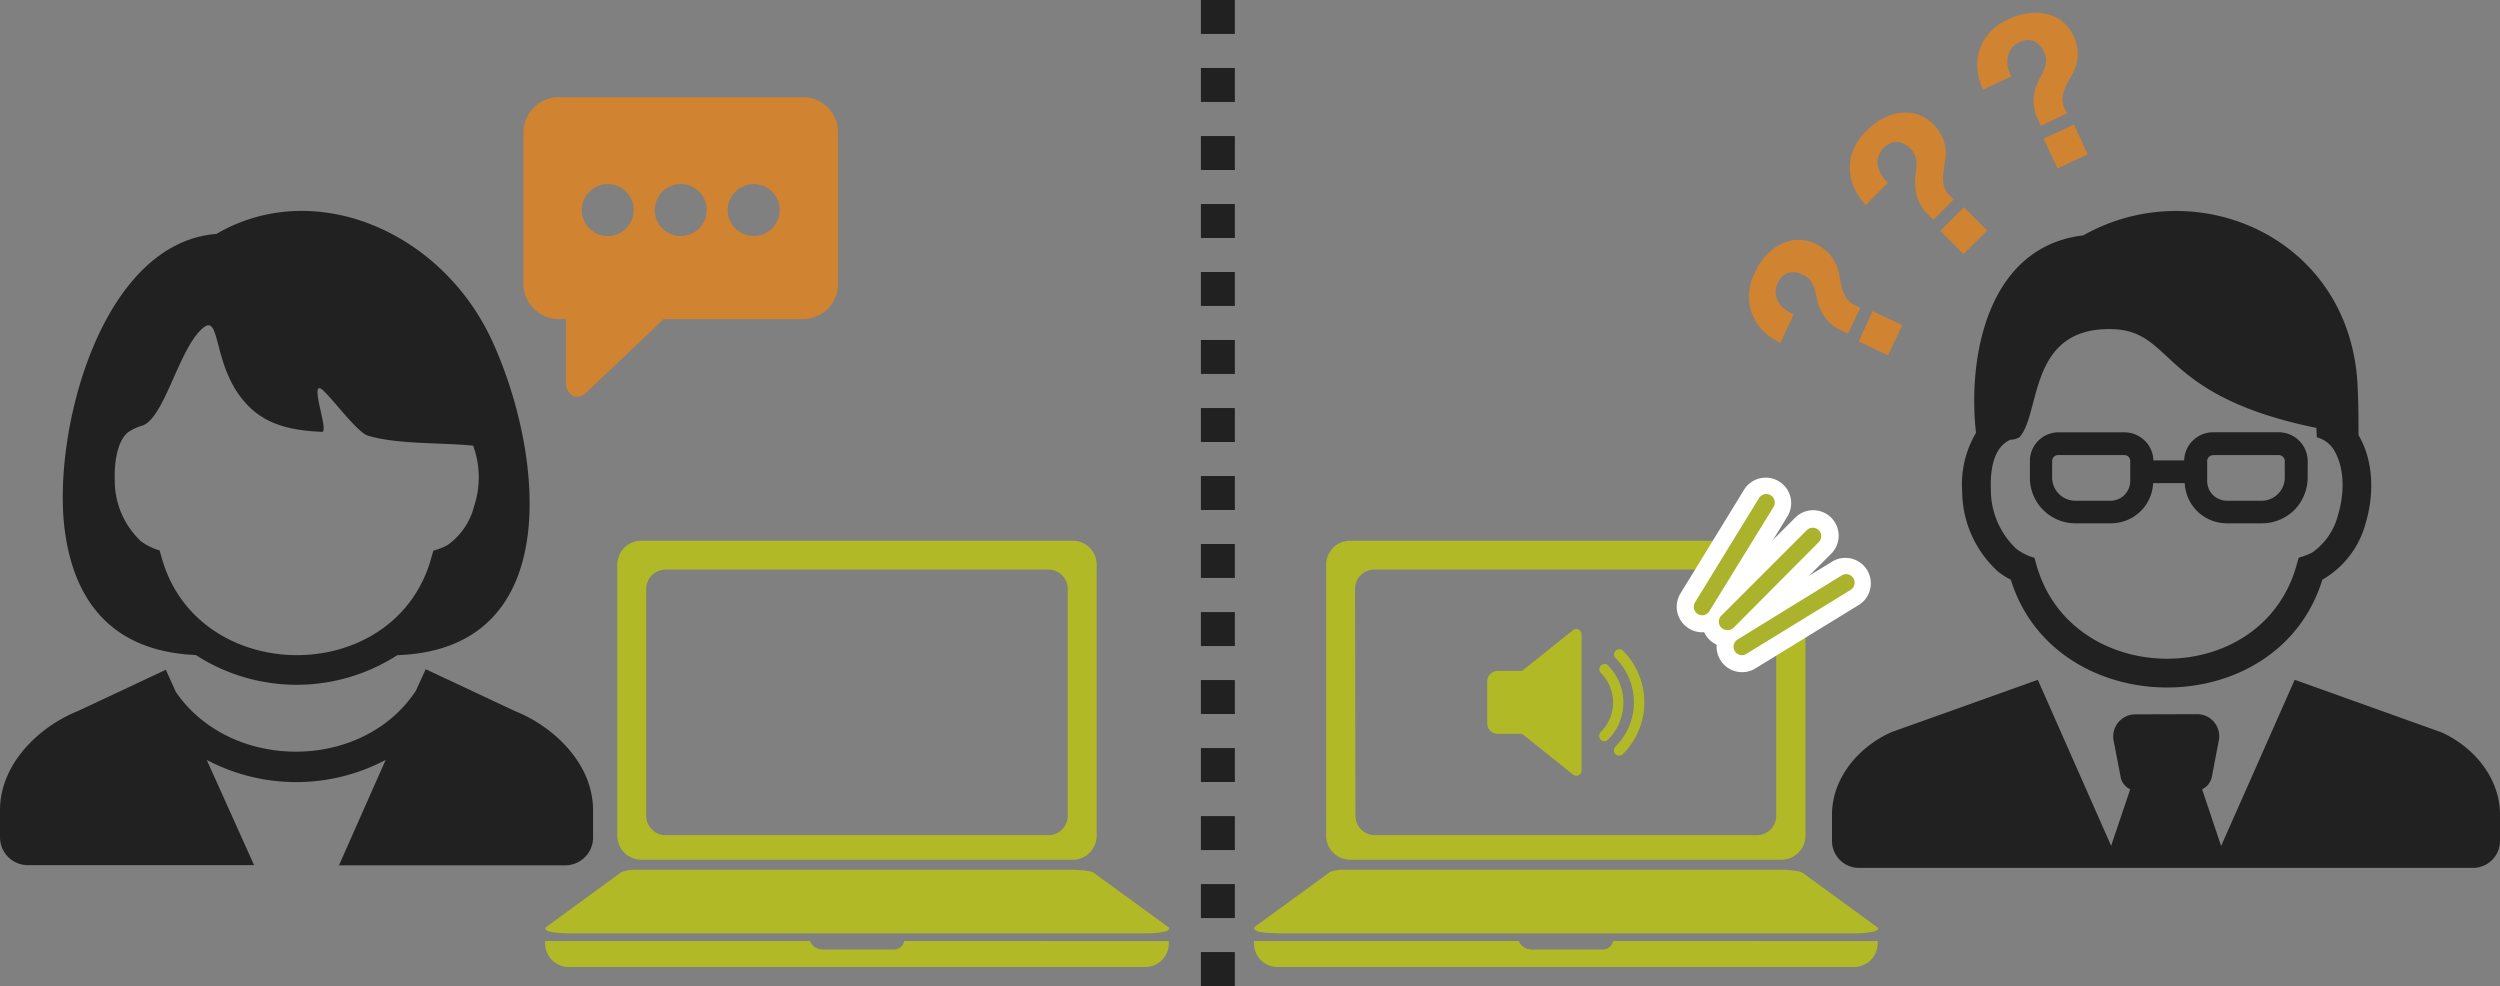 <svg xmlns="http://www.w3.org/2000/svg" viewBox="0 0 294.57 116.18"><rect x="0" y="0" width="294.57" height="116.18" fill="#808080" stroke="none"/><defs><style>.cls-1{fill:#b2b927;}.cls-2{fill:#fff;}.cls-3{fill:#abb32d;}.cls-4,.cls-5{fill:#212121;}.cls-4{fill-rule:evenodd;}.cls-6{fill:#d08331;}</style></defs><g id="レイヤー_2" data-name="レイヤー 2"><g id="レイヤー_1-2" data-name="レイヤー 1"><path class="cls-1" d="M148.24,109.75a5.72,5.72,0,0,0,1,.16c.4,0,.88.06,1.4.06h67.77c.52,0,1,0,1.4-.06a5.72,5.72,0,0,0,1-.16.86.86,0,0,0,.46-.25c.06-.09,0-.19-.14-.29l-8.75-6.38a1.4,1.4,0,0,0-.45-.16l-.78-.12-1-.07c-.35,0-.73,0-1.1,0H160c-.37,0-.75,0-1.1,0s-.69,0-1,0a7.82,7.82,0,0,0-.77.14,1.48,1.48,0,0,0-.46.16l-8.75,6.37c-.15.11-.19.21-.14.3A.86.86,0,0,0,148.24,109.75Z"/><path class="cls-1" d="M159.08,101.3h50.83a2.83,2.83,0,0,0,2.82-2.83V66.53a2.82,2.82,0,0,0-2.82-2.82H159.08a2.82,2.82,0,0,0-2.82,2.82V98.47A2.83,2.83,0,0,0,159.08,101.3Zm.58-31.91A2.28,2.28,0,0,1,162,67.11H207a2.28,2.28,0,0,1,2.29,2.28V96.12A2.29,2.29,0,0,1,207,98.41H162a2.29,2.29,0,0,1-2.29-2.29Z"/><path class="cls-1" d="M190.07,110.88a1.23,1.23,0,0,1-1.22,1h-8.4a1.63,1.63,0,0,1-1.5-1h-31.2v.28a2.79,2.79,0,0,0,2.83,2.78h67.83a2.79,2.79,0,0,0,2.83-2.78v-.28Z"/><path class="cls-2" d="M203.53,76.24a3,3,0,0,1-2.13-5.12L211.52,61a3,3,0,1,1,4.25,4.24L205.65,75.36A3,3,0,0,1,203.53,76.24Z"/><path class="cls-2" d="M205.27,79.2a3,3,0,0,1-1.57-5.56L216,66.1a3,3,0,0,1,3.13,5.11l-12.28,7.54A3,3,0,0,1,205.27,79.2Z"/><path class="cls-2" d="M200.57,74.5a2.91,2.91,0,0,1-1.57-.45,3,3,0,0,1-1-4.12l7.54-12.29a3,3,0,0,1,5.11,3.14l-7.54,12.29A3,3,0,0,1,200.57,74.5Z"/><path class="cls-3" d="M203.53,74.24a1,1,0,0,1-.71-.29,1,1,0,0,1,0-1.41l10.12-10.12a1,1,0,0,1,1.41,1.41L204.23,74A1,1,0,0,1,203.53,74.24Z"/><path class="cls-3" d="M205.27,77.2a1,1,0,0,1-.52-1.86L217,67.8a1,1,0,0,1,1.05,1.71l-12.29,7.54A1,1,0,0,1,205.27,77.2Z"/><path class="cls-3" d="M200.57,72.5a1,1,0,0,1-.52-.15,1,1,0,0,1-.33-1.38l7.54-12.28a1,1,0,0,1,1.38-.33,1,1,0,0,1,.33,1.38L201.42,72A1,1,0,0,1,200.57,72.5Z"/><path class="cls-4" d="M251.59,84.17a2.61,2.61,0,0,0-2.52,3.23l.79,4.09A2,2,0,0,0,251,93l-2.25,6.66L240.11,80.1l-17.25,6.17c-3.75,1.66-7,5.32-7,9.73v3.09a3.18,3.18,0,0,0,3.17,3.17H291.4a3.18,3.18,0,0,0,3.17-3.17V96c0-4.41-3.19-8.07-6.95-9.73L270.38,80.1l-8.67,19.58L259.47,93a2.06,2.06,0,0,0,1.16-1.53l.78-4.09a2.6,2.6,0,0,0-2.51-3.23Z"/><path class="cls-4" d="M253.64,54.25h3.72a3.33,3.33,0,0,1,1-2.32,3.44,3.44,0,0,1,2.45-1h7.62a3.46,3.46,0,0,1,2.48,1,3.42,3.42,0,0,1,1,2.47v1.76a5.51,5.51,0,0,1-1.57,3.93,5.43,5.43,0,0,1-3.88,1.57h-4a5,5,0,0,1-3.59-1.45,5,5,0,0,1-1.45-3.28h-3.72a5,5,0,0,1-1.45,3.28,5,5,0,0,1-3.59,1.45h-4a5.36,5.36,0,0,1-5.48-5.48V54.41a3.38,3.38,0,0,1,3.48-3.47h7.61a3.45,3.45,0,0,1,2.46,1,3.36,3.36,0,0,1,1,2.32ZM239.72,65.74c.16.58.32,1.17.52,1.74,4.59,13.27,25,13.61,29.93.43.28-.72.47-1.46.68-2.2a8.73,8.73,0,0,0,1.57-.59,7.73,7.73,0,0,0,3.08-4.49c.75-2.48.81-5.64-.62-7.8a3.34,3.34,0,0,0-1.89-1.3l-.06-1.11c-18.69-3.83-16.65-11.47-24.1-11.64-9.88-.22-8.32,9.84-10.87,12.73a2.16,2.16,0,0,1-1.07.3c-2.15.95-2.38,3.87-2.31,5.92a9.54,9.54,0,0,0,3,6.94,6.52,6.52,0,0,0,2.18,1.07Zm-2.79,2.56a8.15,8.15,0,0,1-1.56-1,12.87,12.87,0,0,1-4.17-9.41A11.87,11.87,0,0,1,232.83,51c-1-8.84,1.29-21.92,12.65-23.27,13.28-7.51,31.44.17,32.31,17.69.1,2,.11,3.91.11,5.86,1.79,3,1.85,7,.85,10.33a10.89,10.89,0,0,1-5.11,6.69c-5.26,17.06-31.52,16.82-36.71,0ZM260.8,53.62h7.62a.73.73,0,0,1,.79.78v1.8A2.73,2.73,0,0,1,266.43,59h-4a2.32,2.32,0,0,1-2.36-2.4v-2.2a.71.71,0,0,1,.77-.77Zm-10.58,0h-7.65a.71.71,0,0,0-.77.76v1.8A2.74,2.74,0,0,0,244.6,59h4A2.33,2.33,0,0,0,251,56.6V54.39a.7.7,0,0,0-.75-.77Z"/><path class="cls-1" d="M64.72,109.75a5.72,5.72,0,0,0,1,.16q.61.06,1.41.06h67.76c.53,0,1,0,1.4-.06a5.72,5.72,0,0,0,1-.16.82.82,0,0,0,.46-.25c.06-.09,0-.19-.13-.29l-8.76-6.38a1.4,1.4,0,0,0-.45-.16l-.78-.12-1-.07c-.35,0-.73,0-1.1,0h-49c-.38,0-.75,0-1.11,0s-.69,0-1,0a7.82,7.82,0,0,0-.77.14,1.58,1.58,0,0,0-.46.16L64.4,109.2c-.15.11-.19.21-.13.3A.79.79,0,0,0,64.72,109.75Z"/><path class="cls-1" d="M75.56,101.3h50.83a2.83,2.83,0,0,0,2.83-2.83V66.53a2.83,2.83,0,0,0-2.83-2.82H75.56a2.82,2.82,0,0,0-2.82,2.82V98.47A2.83,2.83,0,0,0,75.56,101.3Zm.58-31.91a2.29,2.29,0,0,1,2.29-2.28h45.1a2.28,2.28,0,0,1,2.28,2.28V96.12a2.29,2.29,0,0,1-2.28,2.29H78.43a2.3,2.3,0,0,1-2.29-2.29Z"/><path class="cls-1" d="M106.55,110.88a1.23,1.23,0,0,1-1.22,1h-8.4a1.64,1.64,0,0,1-1.5-1H64.23v.28a2.79,2.79,0,0,0,2.83,2.78H134.9a2.78,2.78,0,0,0,2.82-2.78v-.28Z"/><path class="cls-5" d="M18.82,64.9c.17.61.33,1.21.54,1.8,4.75,13.74,25.84,14.09,31,.45.28-.75.49-1.51.7-2.27a8.34,8.34,0,0,0,1.62-.62,8,8,0,0,0,3.19-4.64,10.83,10.83,0,0,0-.12-7.11c-3.81-.38-8.93-.13-12.41-1.18-1.4-.42-5-5.54-5.68-5.59-.93-.08,1.1,5.19.27,5.15-2.47-.14-5.76-.41-8.27-2.68-4.73-4.28-3.52-11.3-5.66-9.63-2.94,2.3-4.64,11-7.38,11.61A5.78,5.78,0,0,0,15,51c-1.31,1.2-1.54,3.9-1.48,5.58a9.82,9.82,0,0,0,3.06,7.17,6.76,6.76,0,0,0,2.25,1.11Zm.76,14L9.18,83.78C4.61,85.61,0,90,0,95.46v3.2a3.29,3.29,0,0,0,3.28,3.28H29.94l-5.58-12.4a22.56,22.56,0,0,0,21.08,0l-5.5,12.42H66.6a3.28,3.28,0,0,0,3.28-3.28v-3.2c0-5.49-4.61-9.85-9.17-11.68L50.16,78.85,49,81.39c-6.33,9.59-21.89,9.51-28.29.12l-1.17-2.59ZM46.65,77.3a21.89,21.89,0,0,1-23.2.12,3.42,3.42,0,0,0-.39-.24C12.33,76.71,8.67,69.77,7.68,62.83,6,51.4,11.74,28.63,25.51,27.56,36.93,20.87,52,27.13,58,40.19c5.87,12.78,8.9,36.16-11,37-.2,0-.16,0-.33.1Z"/><rect class="cls-5" x="141.5" width="4" height="4"/><rect class="cls-5" x="141.5" y="8.01" width="4" height="4"/><rect class="cls-5" x="141.5" y="16.03" width="4" height="4"/><rect class="cls-5" x="141.5" y="24.04" width="4" height="4"/><rect class="cls-5" x="141.5" y="32.05" width="4" height="4"/><rect class="cls-5" x="141.5" y="40.06" width="4" height="4"/><rect class="cls-5" x="141.5" y="48.08" width="4" height="4"/><rect class="cls-5" x="141.5" y="56.09" width="4" height="4"/><rect class="cls-5" x="141.5" y="64.1" width="4" height="4"/><rect class="cls-5" x="141.5" y="72.12" width="4" height="4"/><rect class="cls-5" x="141.5" y="80.13" width="4" height="4"/><rect class="cls-5" x="141.5" y="88.14" width="4" height="4"/><rect class="cls-5" x="141.5" y="96.16" width="4" height="4"/><rect class="cls-5" x="141.5" y="104.17" width="4" height="4"/><rect class="cls-5" x="141.5" y="112.18" width="4" height="4"/><path class="cls-6" d="M94.75,11.45H65.68a4.17,4.17,0,0,0-4,4.29V33.31a4.17,4.17,0,0,0,4,4.29h1v7.74c.24,1.34,1.3,1.82,2.31,1L78.2,37.6H94.75a4.16,4.16,0,0,0,4-4.29V15.74A4.16,4.16,0,0,0,94.75,11.45ZM71.61,27.81a3.06,3.06,0,1,1,3.06-3.06A3.06,3.06,0,0,1,71.61,27.81Zm8.6,0a3.06,3.06,0,1,1,3.06-3.06A3.05,3.05,0,0,1,80.21,27.81Zm8.6,0a3.06,3.06,0,1,1,3.06-3.06A3.05,3.05,0,0,1,88.81,27.81Z"/><path class="cls-6" d="M218.47,22.12a6,6,0,0,1-.51-2.25,5.44,5.44,0,0,1,.43-2.26,6.47,6.47,0,0,1,1.44-2.1,8.06,8.06,0,0,1,2.45-1.76,5.77,5.77,0,0,1,2.22-.49,4.32,4.32,0,0,1,1.84.37,4.67,4.67,0,0,1,1.34.89,5.59,5.59,0,0,1,1.18,1.62,4.84,4.84,0,0,1,.39,1.49,5,5,0,0,1-.07,1.4c-.08.45-.15.88-.2,1.3a5.31,5.31,0,0,0,0,1.26,2.48,2.48,0,0,0,.54,1.23l.68.68-2.4,2.4-.8-.8a5.21,5.21,0,0,1-1-1.57,5.08,5.08,0,0,1-.32-1.44,6.29,6.29,0,0,1,0-1.31c.06-.41.1-.81.13-1.18a3.48,3.48,0,0,0-.1-1.08,2.08,2.08,0,0,0-.63-1,2.29,2.29,0,0,0-1.61-.8,2.11,2.11,0,0,0-1.5.71,2.46,2.46,0,0,0-.64,1,2.39,2.39,0,0,0-.07,1.06,3,3,0,0,0,.4,1.06,5.18,5.18,0,0,0,.79,1l-2.61,2.61A7.21,7.21,0,0,1,218.47,22.12Zm12.93,2.3,2.74,2.74-2.79,2.78-2.73-2.73Z"/><path class="cls-6" d="M207.7,38.93A5.71,5.71,0,0,1,206.45,37a5.42,5.42,0,0,1-.37-2.28,6.4,6.4,0,0,1,.63-2.46,8.21,8.21,0,0,1,1.7-2.49,6,6,0,0,1,1.92-1.22,4.29,4.29,0,0,1,1.86-.28,4.47,4.47,0,0,1,1.56.38,5.39,5.39,0,0,1,1.66,1.12,4.85,4.85,0,0,1,.88,1.27,5.41,5.41,0,0,1,.42,1.33c.07.45.16.88.25,1.29a5,5,0,0,0,.43,1.19,2.6,2.6,0,0,0,.93,1l.87.4-1.44,3.08-1-.48a5.08,5.08,0,0,1-1.46-1.14,5.21,5.21,0,0,1-.8-1.24,6.86,6.86,0,0,1-.4-1.24c-.09-.41-.18-.8-.29-1.16a3.4,3.4,0,0,0-.46-1,2,2,0,0,0-.92-.69,2.26,2.26,0,0,0-1.79-.21,2.12,2.12,0,0,0-1.16,1.19,2.33,2.33,0,0,0-.25,1.16,2.37,2.37,0,0,0,.29,1,3.29,3.29,0,0,0,.74.86,5,5,0,0,0,1.09.67l-1.56,3.34A6.86,6.86,0,0,1,207.7,38.93Zm12.94-2.26,3.5,1.63-1.67,3.57L219,40.24Z"/><path class="cls-6" d="M233,8.09a5.8,5.8,0,0,1,.28-2.29,5.46,5.46,0,0,1,1.19-2,6.37,6.37,0,0,1,2.06-1.48,7.94,7.94,0,0,1,2.91-.81,5.86,5.86,0,0,1,2.25.29,4.46,4.46,0,0,1,1.61,1,4.75,4.75,0,0,1,.95,1.29A5.55,5.55,0,0,1,244.81,6a5.08,5.08,0,0,1-.14,1.54,5.67,5.67,0,0,1-.54,1.29c-.23.39-.44.77-.64,1.15a5.45,5.45,0,0,0-.43,1.19,2.6,2.6,0,0,0,.09,1.34l.4.86-3.07,1.44-.48-1a5.06,5.06,0,0,1-.38-1.81,4.78,4.78,0,0,1,.19-1.46,6.93,6.93,0,0,1,.48-1.21c.2-.37.38-.73.53-1.08a3.26,3.26,0,0,0,.27-1,1.93,1.93,0,0,0-.26-1.12,2.25,2.25,0,0,0-1.23-1.31,2.15,2.15,0,0,0-1.66.16,2.44,2.44,0,0,0-.94.73,2.32,2.32,0,0,0-.43,1,3.07,3.07,0,0,0,0,1.13A5.36,5.36,0,0,0,237,9l-3.34,1.56A7,7,0,0,1,233,8.09Zm11.36,6.58L246,18.18l-3.57,1.66-1.63-3.5Z"/><path class="cls-1" d="M186,74.18a.63.63,0,0,0-.66.07l-6,4.8h-2.87a1.24,1.24,0,0,0-1.23,1.24v4.94a1.23,1.23,0,0,0,1.23,1.23h2.87l6,4.8a.64.64,0,0,0,.39.14.66.66,0,0,0,.27-.06.63.63,0,0,0,.35-.56v-16A.62.62,0,0,0,186,74.18Z"/><path class="cls-1" d="M189.47,78.39a.62.62,0,0,0-.87.88,4.91,4.91,0,0,1,0,7,.63.63,0,0,0,0,.88.62.62,0,0,0,.87,0,6.17,6.17,0,0,0,0-8.73Z"/><path class="cls-1" d="M191.21,76.65a.62.62,0,0,0-.87.88,7.35,7.35,0,0,1,0,10.45.63.63,0,0,0,0,.88.62.62,0,0,0,.87,0,8.61,8.61,0,0,0,0-12.21Z"/></g></g></svg>